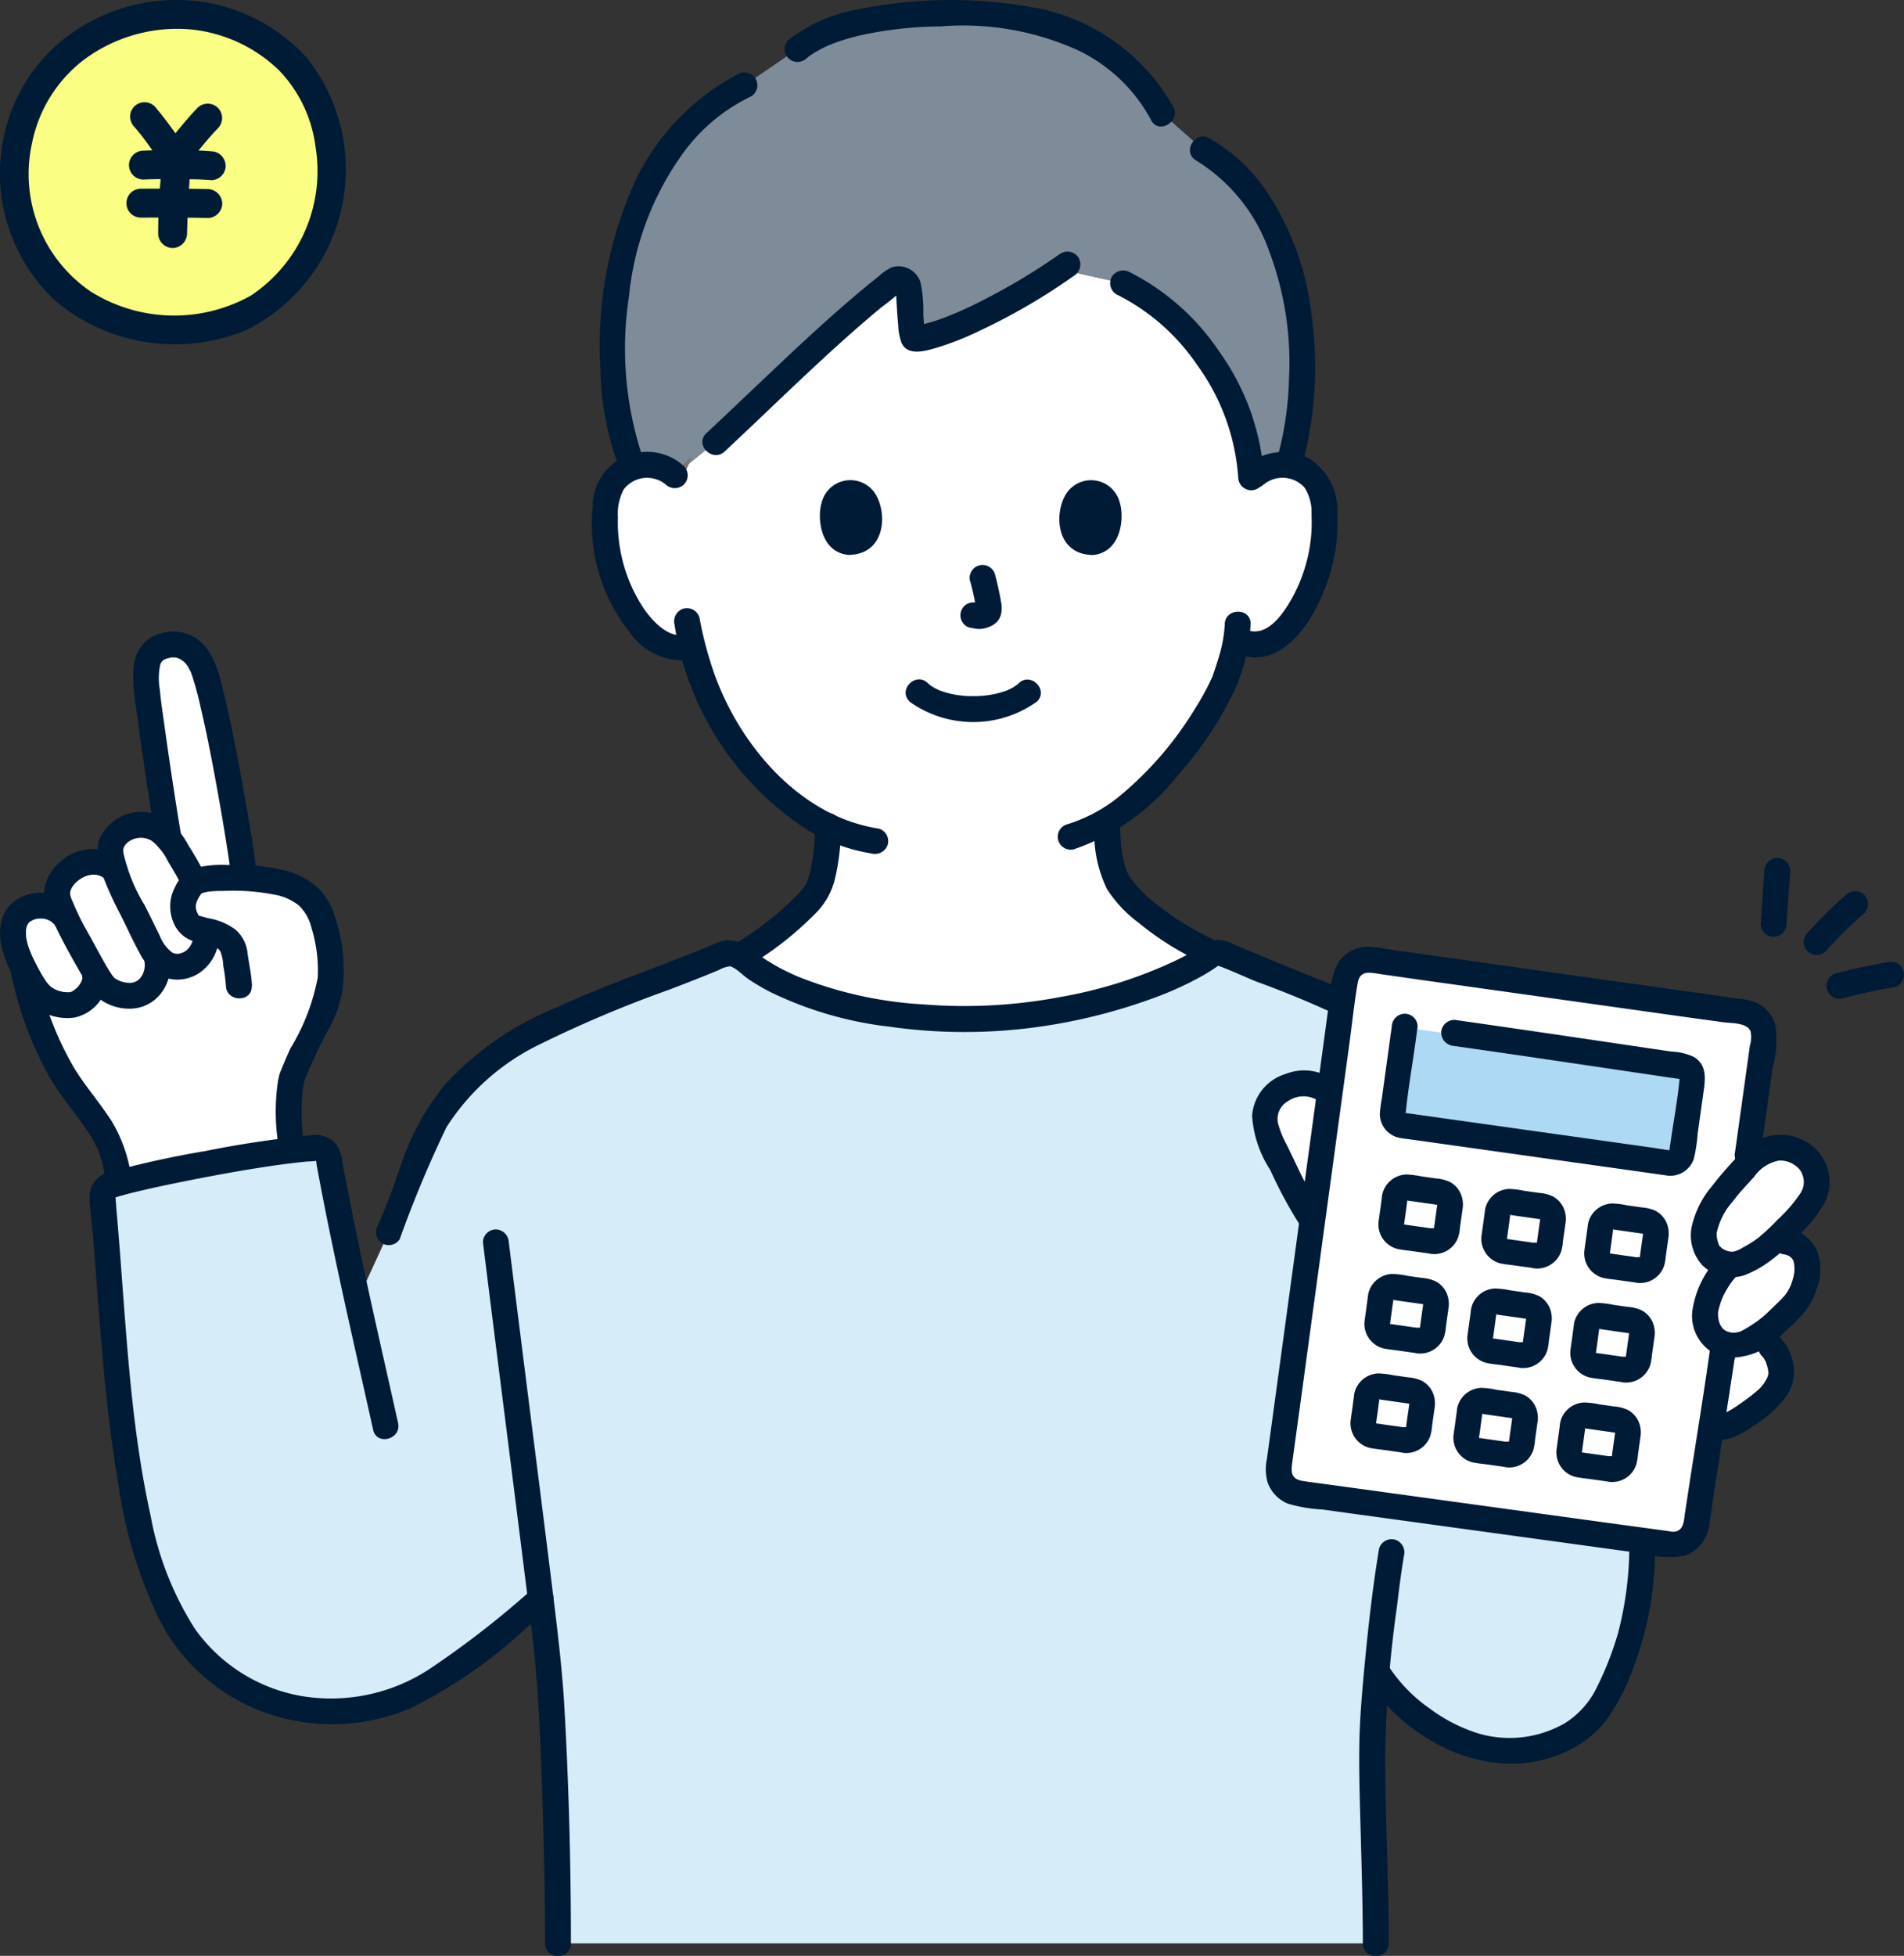 <svg xmlns="http://www.w3.org/2000/svg" width="77.919" height="80" viewBox="0 0 77.919 80">
  <rect x="0" y="0" width="77.919" height="80" fill="#333333" stroke="none"/>
  <g id="グループ_14558" data-name="グループ 14558" transform="translate(-586 -10890)">
    <g id="グループ_13601" data-name="グループ 13601" transform="translate(586.014 10890.001)">
      <path id="パス_44937" data-name="パス 44937" d="M120.219,53.856c1.363-1.273,2.757-2.53,3.926-3.423.247-.189.587.056.6.386a7.614,7.614,0,0,0,.219,1.992c1.244-.035,4.115-1.555,5.975-2.826l2.566.569a10.2,10.2,0,0,1,3.876,3.653,9.45,9.45,0,0,1,1.365,4.256.719.719,0,0,0,.177-.093l-.031.042a1.752,1.752,0,0,1,1.4-.41,1.654,1.654,0,0,1,1.19.791,2.338,2.338,0,0,1,.245.941,7.007,7.007,0,0,1-.715,3.715,4.454,4.454,0,0,1-1.152,1.512,1.4,1.4,0,0,1-1.725.16,10.521,10.521,0,0,1-.456,1.647,14.355,14.355,0,0,1-4.82,5.761,6.371,6.371,0,0,0,.31,2.276c.569,1.408,3.471,2.917,3.682,3.009l.364.159a.514.514,0,0,0-.11.06c-1.944,1.406-6.342,2.635-9.862,2.627-4.011-.01-7.415-.863-9.444-2.571,1.029-.612,2.94-2.059,3.249-2.821a7.593,7.593,0,0,0,.375-2.5,9.915,9.915,0,0,1-3.156-2.56,11.871,11.871,0,0,1-2.393-4.824,1.605,1.605,0,0,1-1.688-.422,4.454,4.454,0,0,1-1.152-1.512,7.007,7.007,0,0,1-.715-3.715,2.339,2.339,0,0,1,.245-.941,1.627,1.627,0,0,1,.948-.736,1.69,1.69,0,0,1,.242-.055,1.753,1.753,0,0,1,1.4.41l1.669-1.36C117.816,56.137,119.005,54.99,120.219,53.856Z" transform="translate(-87.564 -38.97)" fill="#fff"/>
      <path id="パス_44938" data-name="パス 44938" d="M81.327,195.263a35.941,35.941,0,0,0-3.071-8.743,15.04,15.04,0,0,0-4.294-5.1,17.988,17.988,0,0,0-4-2.451c-1.8-.735-3.323-1.34-5.107-2.1a.5.5,0,0,0-.488.051c-1.944,1.406-6.342,2.635-9.862,2.627-4.011-.01-7.415-.863-9.444-2.571a.794.794,0,0,0-.62-.1c-1.721.735-3.8,1.465-5.533,2.174a18.921,18.921,0,0,0-4.307,2.37,8.746,8.746,0,0,0-2.559,3.4c-.288.732-.792,2.3-1.331,3.446l-1.275,2.784c-.43-1.957-.828-3.852-1.2-5.877a.443.443,0,0,0-.456-.363,56.8,56.8,0,0,0-8.482,1.538.438.438,0,0,0-.305.461c.4,4.119.527,8.738,1.414,12.941.633,3,1.75,5.9,4.49,7.268a7.563,7.563,0,0,0,6.647.162,28.562,28.562,0,0,0,5.385-3.919c.086.694.169,1.369.248,2.016.313,2.57.462,9.581.46,12.069H71.1c0-2.488-.147-5.632-.147-7.824,0-.9.08-2.08.19-3.262l.063.082a7.573,7.573,0,0,0,2.9,2.512,4.954,4.954,0,0,0,5.873-.782A6.961,6.961,0,0,0,81.107,206a12.942,12.942,0,0,0,.878-5.7,26.039,26.039,0,0,0-.657-5.036" transform="translate(-14.816 -137.858)" fill="#d6ecf9"/>
      <path id="パス_44939" data-name="パス 44939" d="M113.815,17.05c.022.5.065.987.13,1.457a5.156,5.156,0,0,0,.679,2.532,1.639,1.639,0,0,1,.3-.075,1.753,1.753,0,0,1,1.4.41L118,20.014c2.086-1.941,5.1-4.931,7.312-6.619.247-.189.587.056.6.386a7.614,7.614,0,0,0,.219,1.992c1.244-.035,4.115-1.555,5.975-2.826l2.566.569a10.2,10.2,0,0,1,3.876,3.653,9.45,9.45,0,0,1,1.365,4.256.719.719,0,0,0,.177-.093l-.031.042a1.752,1.752,0,0,1,1.393-.411,14.754,14.754,0,0,0-.212-8.7,7.709,7.709,0,0,0-3.3-4.22l-1.668-1.477a7.615,7.615,0,0,0-4.37-3.557c-2.156-.77-8.439-.9-10.552.926L119.183,5.42c-2.419,1.1-4.126,3.747-4.853,6.47A17.864,17.864,0,0,0,113.815,17.05Z" transform="translate(-88.728 -1.932)" fill="#7e8b99"/>
      <path id="パス_44940" data-name="パス 44940" d="M145.1,46.7a25.927,25.927,0,0,1-3.262,1.958,14.824,14.824,0,0,1-1.565.7,6.99,6.99,0,0,1-.705.225c-.094.024-.188.043-.283.062l-.072.012c.056-.007.065-.008.026,0-.063.017-.193-.022-.019.027l.233.136c.062.055.1.229.08.1,0-.018-.033-.188-.02-.1-.027-.193-.04-.389-.054-.583a6.013,6.013,0,0,0-.108-1.314.944.944,0,0,0-1.167-.647,2.1,2.1,0,0,0-.582.4q-.258.2-.512.413c-1.487,1.227-2.888,2.555-4.287,3.879-.74.7-1.477,1.406-2.223,2.1-.5.465.25,1.212.748.748,2.126-1.98,4.181-4.046,6.418-5.9a8.839,8.839,0,0,0,.725-.585c.09-.093.019-.013-.068-.053.038.017-.108-.024-.055-.036l-.007-.028,0,.069c0,.035,0,.073.006.108l.014.264c.018.328.037.656.07.983a2.413,2.413,0,0,0,.132.724c.246.562.958.347,1.42.217a11.646,11.646,0,0,0,1.7-.664,25.018,25.018,0,0,0,3.945-2.29.544.544,0,0,0,.19-.724.533.533,0,0,0-.724-.19Z" transform="translate(-101.687 -36.349)" fill="#001b36"/>
      <path id="パス_44941" data-name="パス 44941" d="M206.39,51.173a8.613,8.613,0,0,1,3.288,2.87,8.872,8.872,0,0,1,1.693,4.615.541.541,0,0,0,.529.529.533.533,0,0,0,.529-.529,9.875,9.875,0,0,0-1.837-5.149,9.67,9.67,0,0,0-3.667-3.249.546.546,0,0,0-.724.19.533.533,0,0,0,.19.724Z" transform="translate(-160.712 -39.132)" fill="#001b36"/>
      <path id="パス_44942" data-name="パス 44942" d="M125.191,85.336c.38.391.591-.41.735-.722" transform="translate(-97.611 -65.967)" fill="#7a7473"/>
      <path id="パス_44943" data-name="パス 44943" d="M203.209,151.456a5.278,5.278,0,0,0,.512,2.585,5.225,5.225,0,0,0,1.292,1.377,11.911,11.911,0,0,0,2.449,1.56.545.545,0,0,0,.724-.19.533.533,0,0,0-.19-.724,11.231,11.231,0,0,1-2.192-1.36,5.276,5.276,0,0,1-1.116-1.109q-.042-.064-.08-.132c-.01-.017-.1-.2-.052-.092a3.038,3.038,0,0,1-.172-.578,6.981,6.981,0,0,1-.117-1.338.529.529,0,0,0-1.058,0Z" transform="translate(-158.435 -117.679)" fill="#001b36"/>
      <path id="パス_44944" data-name="パス 44944" d="M135.7,157.279a13.646,13.646,0,0,0,2.842-2.205,2.993,2.993,0,0,0,.789-1.356,9.069,9.069,0,0,0,.256-2.229.529.529,0,0,0-1.058,0,7.864,7.864,0,0,1-.219,1.948c-.02.074-.041.148-.065.22-.006.017-.073.2-.035.11a1.371,1.371,0,0,1-.116.2,3.44,3.44,0,0,1-.39.446,13.035,13.035,0,0,1-2.539,1.95.529.529,0,0,0,.534.913Z" transform="translate(-105.191 -117.705)" fill="#001b36"/>
      <path id="パス_44945" data-name="パス 44945" d="M203.3,114.042a5.636,5.636,0,0,1-.269,1.425c-.052.175-.11.348-.169.521-.021.06-.04.12-.061.179-.014.04-.08.185-.011.032a10.993,10.993,0,0,1-.731,1.337,14.2,14.2,0,0,1-2.986,3.474,6.3,6.3,0,0,1-2.22,1.217.529.529,0,0,0,.281,1.02,9.2,9.2,0,0,0,4.224-3,14.58,14.58,0,0,0,2.311-3.44,7.5,7.5,0,0,0,.687-2.766c.022-.681-1.035-.68-1.058,0Z" transform="translate(-153.191 -88.512)" fill="#001b36"/>
      <path id="パス_44946" data-name="パス 44946" d="M125.179,113.548a12.2,12.2,0,0,0,5.452,8.407,7.339,7.339,0,0,0,2.624.96.546.546,0,0,0,.651-.369.533.533,0,0,0-.369-.651c-3.222-.49-5.689-3.409-6.732-6.342a15.067,15.067,0,0,1-.605-2.287.534.534,0,0,0-.651-.369.54.54,0,0,0-.369.651Z" transform="translate(-97.589 -88.003)" fill="#001b36"/>
      <path id="パス_44947" data-name="パス 44947" d="M230.185,85.235a1.208,1.208,0,0,1,1.675.14,1.894,1.894,0,0,1,.276,1.1,6.232,6.232,0,0,1-.066,1.273,6.463,6.463,0,0,1-.882,2.395c-.339.539-.9,1.268-1.615,1.071a.529.529,0,0,0-.281,1.02c1.84.507,3.046-1.667,3.526-3.109a7.421,7.421,0,0,0,.373-2.7,2.5,2.5,0,0,0-1.086-2.208,2.3,2.3,0,0,0-2.67.268.533.533,0,0,0,0,.748.539.539,0,0,0,.748,0Z" transform="translate(-178.478 -65.42)" fill="#001b36"/>
      <path id="パス_44948" data-name="パス 44948" d="M113.656,84.49a2.227,2.227,0,0,0-3.734,1.652,7.146,7.146,0,0,0,1.526,5.161,2.625,2.625,0,0,0,2.524,1.1c.663-.154.382-1.174-.281-1.02-.695.162-1.371-.61-1.713-1.122a6.359,6.359,0,0,1-.938-2.412,6.275,6.275,0,0,1-.086-1.272,2.138,2.138,0,0,1,.236-1.132,1.2,1.2,0,0,1,1.678-.238l.041.032a.542.542,0,0,0,.748,0,.533.533,0,0,0,0-.748Z" transform="translate(-85.681 -65.423)" fill="#001b36"/>
      <path id="パス_44949" data-name="パス 44949" d="M161.59,4.37a8.234,8.234,0,0,0-5.915-4.1,18.984,18.984,0,0,0-6.782.071,6.64,6.64,0,0,0-3.056,1.291.533.533,0,0,0,0,.749.54.54,0,0,0,.748,0c.008-.007.129-.105.041-.037.038-.03.078-.058.119-.086.083-.058.169-.111.257-.162.152-.088.421-.219.51-.255a8.366,8.366,0,0,1,1.375-.419,15.892,15.892,0,0,1,3.184-.343,11.381,11.381,0,0,1,5.677,1.005,6.631,6.631,0,0,1,2.929,2.821c.305.609,1.218.074.914-.534Z" transform="translate(-113.587 0)" fill="#001b36"/>
      <path id="パス_44950" data-name="パス 44950" d="M117.042,13.522a9.583,9.583,0,0,0-4.518,5.111,16.237,16.237,0,0,0-1.112,6.969,12.236,12.236,0,0,0,.663,3.733.543.543,0,0,0,.651.369.533.533,0,0,0,.369-.651,14.035,14.035,0,0,1-.512-6.449,11.993,11.993,0,0,1,2.291-5.959,7.373,7.373,0,0,1,2.7-2.21.533.533,0,0,0,.19-.724.541.541,0,0,0-.724-.19Z" transform="translate(-86.855 -10.49)" fill="#001b36"/>
      <path id="パス_44951" data-name="パス 44951" d="M221.225,26.333a7.138,7.138,0,0,1,2.991,3.74,12.868,12.868,0,0,1,.8,5.157,13.37,13.37,0,0,1-.47,3.229.529.529,0,0,0,1.02.281,15.433,15.433,0,0,0,.359-6.2,11.456,11.456,0,0,0-1.8-4.912,7.043,7.043,0,0,0-2.369-2.21c-.6-.333-1.129.581-.534.913Z" transform="translate(-172.278 -19.763)" fill="#001b36"/>
      <path id="パス_44952" data-name="パス 44952" d="M263.614,258.782a24.134,24.134,0,0,1,.631,4.681,14.277,14.277,0,0,1-.423,4.547,12.886,12.886,0,0,1-.87,2.232,3.535,3.535,0,0,1-1.308,1.475,4.529,4.529,0,0,1-3.517.431,6.6,6.6,0,0,1-2.022-1.029,6.33,6.33,0,0,1-1.64-1.667c-.375-.564-1.292-.035-.913.534,1.644,2.474,4.976,4.2,7.894,3a4.557,4.557,0,0,0,1.8-1.27,8.389,8.389,0,0,0,1.206-2.3,13.347,13.347,0,0,0,.868-5.138,25.9,25.9,0,0,0-.689-5.778c-.159-.661-1.18-.381-1.02.281Z" transform="translate(-197.612 -201.237)" fill="#001b36"/>
      <path id="パス_44953" data-name="パス 44953" d="M253.587,302.2c0-2.556-.14-5.113-.147-7.669a48.687,48.687,0,0,1,.479-6.064c.094-.762.165-1.362.294-2.129a.545.545,0,0,0-.369-.651.533.533,0,0,0-.651.37c-.28,1.675-.463,3.375-.621,5.066-.093,1-.174,2.007-.188,3.012-.017,1.188.027,2.378.058,3.566.04,1.5.085,3,.087,4.5a.529.529,0,0,0,1.058,0Z" transform="translate(-196.77 -222.711)" fill="#001b36"/>
      <path id="パス_44954" data-name="パス 44954" d="M89.661,228.689c.549,4.437,1.121,8.872,1.675,13.308.214,1.715.456,3.428.566,5.154s.17,3.45.218,5.176c.046,1.679.084,3.359.083,5.038a.529.529,0,0,0,1.058,0c0-3.214-.084-6.437-.266-9.645-.094-1.647-.3-3.276-.5-4.913q-.423-3.4-.856-6.8-.463-3.657-.92-7.315a.546.546,0,0,0-.529-.529.532.532,0,0,0-.529.529Z" transform="translate(-69.911 -177.877)" fill="#001b36"/>
      <path id="パス_44955" data-name="パス 44955" d="M70.765,186.7a47.6,47.6,0,0,1,1.906-4.56,9.35,9.35,0,0,1,3.879-3.423,49.353,49.353,0,0,1,5.24-2.208c.477-.183.953-.367,1.427-.557q.31-.124.619-.253a1.074,1.074,0,0,1,.449-.145c.2.035.536.385.762.536a8.891,8.891,0,0,0,.93.54,15.1,15.1,0,0,0,4.806,1.391,21.883,21.883,0,0,0,5.582.078,22.938,22.938,0,0,0,5.216-1.236,13.589,13.589,0,0,0,2.06-.939c.135-.078.269-.16.4-.246.057-.038.113-.078.169-.117a.282.282,0,0,1,.051-.037c-.048.012.033.017.075.033.493.189.975.412,1.462.614a40.6,40.6,0,0,1,5.4,2.413,9.331,9.331,0,0,1,4.466,4.67.533.533,0,0,0,.724.19.542.542,0,0,0,.19-.724,10.184,10.184,0,0,0-1.479-2.379,11.375,11.375,0,0,0-2.136-1.861,17.419,17.419,0,0,0-2.338-1.418c-.935-.47-1.917-.837-2.886-1.23s-1.919-.783-2.872-1.19a1.325,1.325,0,0,0-.807-.154,1.524,1.524,0,0,0-.556.276,8.49,8.49,0,0,1-.874.5,18.481,18.481,0,0,1-4.8,1.539,21.051,21.051,0,0,1-5.6.311,16.327,16.327,0,0,1-5.1-1.111,8.56,8.56,0,0,1-1.915-1.087,1.525,1.525,0,0,0-1.065-.428,1.988,1.988,0,0,0-.639.208q-.354.147-.711.288c-1.877.748-3.787,1.408-5.623,2.253a12.6,12.6,0,0,0-4.515,3.1,9.828,9.828,0,0,0-1.479,2.38c-.318.725-.544,1.493-.826,2.233-.156.41-.32.815-.5,1.214a.545.545,0,0,0,.19.724.534.534,0,0,0,.724-.19Z" transform="translate(-54.416 -136.029)" fill="#001b36"/>
      <path id="パス_44956" data-name="パス 44956" d="M2.807,132.877l-.015-.068-.108-.225a2.254,2.254,0,0,1-.22-1.653,1.228,1.228,0,0,1,1.919-.3l.156.157c-.125-.272-.236-.541-.32-.773-.19-.529.372-1.179.886-1.391a1.371,1.371,0,0,1,1.322.125l-.055-.677A1.082,1.082,0,0,1,7.2,127.06a1.419,1.419,0,0,1,1.559.516c-.331-1.951-.835-5.466-.9-6.151s-.1-1.492.628-1.719a1.22,1.22,0,0,1,1.569.65c.52.82,1.653,7.473,1.748,8.487l.032.344a4.324,4.324,0,0,1,2.512.643,1.649,1.649,0,0,1,.441.485,5.96,5.96,0,0,1,.6,2.8,4.473,4.473,0,0,1-.544,1.975,18.419,18.419,0,0,0-1.06,2.321,8.426,8.426,0,0,0,0,2.725l.02.171a66.512,66.512,0,0,0-7.074,1.333,5.389,5.389,0,0,0-.564-1.939c-.421-.716-.981-1.4-1.457-2.072a13.643,13.643,0,0,1-1.887-4.685Z" transform="translate(-1.868 -93.261)" fill="#fff"/>
      <path id="パス_44957" data-name="パス 44957" d="M26.706,125.564c-.257-1.532-.485-3.07-.7-4.608-.066-.474-.127-.865-.176-1.378a2.694,2.694,0,0,1,.013-.972.367.367,0,0,1,.127-.21.839.839,0,0,1,.53-.11.829.829,0,0,1,.521.441c.029.047.05.1.08.146s-.046-.127-.006-.013c.014.041.03.081.044.121a12.649,12.649,0,0,1,.349,1.276c.292,1.236.527,2.485.75,3.735q.171.959.325,1.921c.038.24.075.48.109.721.006.043.012.085.018.128-.025-.173,0-.031,0,.013.008.066.016.134.022.2a.544.544,0,0,0,.529.529.532.532,0,0,0,.529-.529c-.1-.994-.288-1.983-.461-2.967-.237-1.349-.488-2.7-.8-4.033-.236-1-.493-2.341-1.636-2.685a1.863,1.863,0,0,0-1.436.193,1.537,1.537,0,0,0-.673,1.174,6.73,6.73,0,0,0,.1,1.7q.365,2.751.819,5.491a.533.533,0,0,0,.651.369A.541.541,0,0,0,26.706,125.564Z" transform="translate(-19.306 -91.39)" fill="#001b36"/>
      <path id="パス_44958" data-name="パス 44958" d="M2.008,178.362a14.581,14.581,0,0,0,1.559,4.215c.443.761,1.021,1.431,1.514,2.158A4.224,4.224,0,0,1,5.65,185.8a9.069,9.069,0,0,1,.264,1.26.533.533,0,0,0,.651.369.541.541,0,0,0,.369-.651,6.024,6.024,0,0,0-.829-2.407c-.485-.744-1.073-1.416-1.535-2.174a13.392,13.392,0,0,1-1.543-4.116c-.145-.665-1.165-.383-1.02.281Z" transform="translate(-1.565 -138.539)" fill="#001b36"/>
      <path id="パス_44959" data-name="パス 44959" d="M34.938,165.474c-.02-.463-.125-.913-.185-1.37a1.452,1.452,0,0,0-.5-.939,2.6,2.6,0,0,0-1.115-.463c-.115-.028-.3-.087-.375-.1,0,0-.04-.053,0,.006a1.778,1.778,0,0,1-.081-.169.559.559,0,0,1-.013-.385,1.358,1.358,0,0,1,.211-.368c-.005,0,.055-.017.09-.027a1.485,1.485,0,0,1,.217-.044,4.543,4.543,0,0,1,.561-.024,8.844,8.844,0,0,1,2.215.171,2.168,2.168,0,0,1,.913.439,1.9,1.9,0,0,1,.493.883,5.868,5.868,0,0,1,.258,2.057,8.589,8.589,0,0,1-1.117,2.89q-.185.41-.356.826c-.03.074-.063.148-.086.224-.007.022-.015.046-.02.069,0-.007-.044.218-.019.109.019-.082-.019.06-.022.075a8.542,8.542,0,0,0,.02,2.69.545.545,0,0,0,.529.529.532.532,0,0,0,.529-.529,7.952,7.952,0,0,1-.051-2.446c.01-.046.024-.092.033-.139l.009-.07q.018-.135,0-.011c-.011.009-.03.088.01,0s.061-.165.094-.245c.009-.022.066-.157.031-.075.025-.059.051-.118.077-.176q.091-.208.185-.414c.2-.448.421-.884.664-1.312A4.6,4.6,0,0,0,38.689,165a6.807,6.807,0,0,0-.389-2.456,2.708,2.708,0,0,0-.708-1.124,3.246,3.246,0,0,0-1.146-.627,8.585,8.585,0,0,0-2.508-.264,4.535,4.535,0,0,0-1.249.105,1.422,1.422,0,0,0-.892.781,1.687,1.687,0,0,0-.051,1.511,1.273,1.273,0,0,0,.9.744c.3.083.828.1,1,.4a1.753,1.753,0,0,1,.117.584,6.8,6.8,0,0,1,.108.82c.029.678,1.087.682,1.058,0Z" transform="translate(-24.64 -125.148)" fill="#001b36"/>
      <path id="パス_44960" data-name="パス 44960" d="M3.37,169.213c-.024-.136-.015.059-.006-.006s-.026.078-.034.1c.033-.1-.036.063-.051.088s-.027.042-.04.062c-.047.072.078-.082-.023.032-.038.044-.078.086-.12.126-.022.022-.14.107-.059.054a1.386,1.386,0,0,0-.132.08c-.049.042.073-.009.013-.006a.479.479,0,0,0-.078.02c-.079.02.082,0,0,0-.025,0-.05,0-.074,0s-.207-.014-.118,0a1.581,1.581,0,0,1-.183-.039l-.078-.022c-.011,0-.134-.049-.088-.03s-.035-.017-.035-.017c-.031-.017-.063-.033-.093-.05s-.059-.037-.088-.056c.008.006.052.044.006.005a1.21,1.21,0,0,1-.122-.118l-.066-.076c.036.044,0,0-.013-.019a5.935,5.935,0,0,1-.428-.737,4.677,4.677,0,0,1-.311-.707q-.033-.105-.058-.212c-.006-.023-.035-.179-.03-.135a1.6,1.6,0,0,1-.012-.213c0-.03,0-.06,0-.09,0-.168-.011.027.006-.065.012-.068.035-.13.054-.2-.034.121.015,0,.027-.032.022-.06-.063.05-.011.013a.448.448,0,0,0,.04-.044c.019-.019.039-.036.059-.054-.05.046-.044.029.007,0,.028-.016.154-.083.1-.06s.085-.027.117-.036a.686.686,0,0,0,.084-.019c.06-.025-.113,0,.01,0,.059,0,.117-.006.176,0l.088.006c-.047,0-.067-.015-.01,0s.113.03.169.047c-.105-.033.059.034.092.052a.618.618,0,0,1,.056.037c-.093-.065.017.021.03.033a.529.529,0,0,0,.748-.748,1.819,1.819,0,0,0-1.967-.334,1.494,1.494,0,0,0-.743.647,2.032,2.032,0,0,0-.149,1.294,4.156,4.156,0,0,0,.4,1.138,6.364,6.364,0,0,0,.536.955,2.093,2.093,0,0,0,.853.737,2.169,2.169,0,0,0,1.227.182,1.726,1.726,0,0,0,1.34-1.866.533.533,0,0,0-.651-.37.541.541,0,0,0-.369.651Z" transform="translate(0 -129.177)" fill="#001b36"/>
      <path id="パス_44961" data-name="パス 44961" d="M12.259,162.191a.849.849,0,0,1-.141.632.553.553,0,0,1-.5.235,1.146,1.146,0,0,1-.38-.08,1.294,1.294,0,0,1-.161-.084c-.061-.035-.019-.006,0,.006a.609.609,0,0,1-.056-.053c-.018-.019-.087-.1-.037-.037-.04-.051-.076-.106-.112-.16-.076-.115-.147-.235-.216-.355-.264-.463-.511-.937-.774-1.4a9.653,9.653,0,0,1-.51-1.038c-.108-.257-.225-.43-.1-.661.249-.466,1-.8,1.407-.343.455.508,1.2-.242.748-.748a1.911,1.911,0,0,0-2.625.017,1.79,1.79,0,0,0-.652,1.235,3.422,3.422,0,0,0,.479,1.41c.331.7.73,1.39,1.115,2.062a3.158,3.158,0,0,0,.6.83,2.057,2.057,0,0,0,1.352.458,1.621,1.621,0,0,0,1.212-.592,1.926,1.926,0,0,0,.375-1.614.533.533,0,0,0-.651-.369.541.541,0,0,0-.369.651Z" transform="translate(-6.361 -122.859)" fill="#001b36"/>
      <path id="パス_44962" data-name="パス 44962" d="M22,155.806a.78.78,0,0,1-.311.627.706.706,0,0,1-.272.11.446.446,0,0,1-.279-.047,1.583,1.583,0,0,1-.507-.685c-.208-.419-.41-.84-.622-1.256a7.026,7.026,0,0,1-.867-2.135,1.065,1.065,0,0,1-.009-.119s.008-.086,0-.036.055-.136.026-.076a.635.635,0,0,1,.274-.274.848.848,0,0,1,.885.024,2.415,2.415,0,0,1,.652.837c.209.34.412.686.589,1.044a.534.534,0,0,0,.724.19.54.54,0,0,0,.19-.724,13.039,13.039,0,0,0-.673-1.18,2.938,2.938,0,0,0-1.017-1.122,1.862,1.862,0,0,0-2.656.961,2.376,2.376,0,0,0,.169,1.4,13.381,13.381,0,0,0,.711,1.572c.263.519.5,1.055.78,1.565a2.185,2.185,0,0,0,1,1.018,1.61,1.61,0,0,0,1.485-.185,1.857,1.857,0,0,0,.784-1.507c.033-.681-1.025-.679-1.058,0Z" transform="translate(-14.106 -117.535)" fill="#001b36"/>
      <path id="パス_44963" data-name="パス 44963" d="M29.228,222.467c-.491-2.208-1-4.413-1.47-6.625q-.344-1.613-.658-3.232-.075-.389-.147-.778a1.657,1.657,0,0,0-.254-.766,1.136,1.136,0,0,0-1.09-.358,41.981,41.981,0,0,0-4.265.636,39.281,39.281,0,0,0-3.9.856,1.032,1.032,0,0,0-.843.978c0,.523.095,1.068.138,1.592.093,1.135.174,2.272.263,3.408.18,2.287.393,4.576.787,6.837a18.5,18.5,0,0,0,1.662,5.48,7.844,7.844,0,0,0,4.031,3.705,8.15,8.15,0,0,0,6.3-.086,20.007,20.007,0,0,0,4.725-3.29c.311-.261.62-.524.932-.784a.533.533,0,0,0,0-.748.541.541,0,0,0-.748,0,38.369,38.369,0,0,1-4.136,3.212,7.339,7.339,0,0,1-5.2,1.146,6.766,6.766,0,0,1-4.435-2.753,12.935,12.935,0,0,1-1.82-4.638c-.914-4.14-1.023-8.4-1.407-12.61a2.273,2.273,0,0,0-.031-.337c.022.085.007-.093-.017-.106.029.016-.072.065-.076.059a2.839,2.839,0,0,0,.278-.082c.242-.068.487-.128.732-.187.639-.153,1.284-.288,1.928-.417,1.381-.276,2.881-.548,4.207-.717.274-.035.549-.066.824-.09a2.83,2.83,0,0,0,.3-.022c.117-.023.044.024.024-.04.022.073.028.176.043.257q.28,1.515.594,3.023c.425,2.052.888,4.1,1.347,6.14q.181.809.362,1.619c.148.664,1.168.383,1.02-.281Z" transform="translate(-12.951 -164.264)" fill="#001b36"/>
      <path id="パス_44964" data-name="パス 44964" d="M327.081,159.748l-.147,2.171a.532.532,0,0,0,.529.529.541.541,0,0,0,.529-.529l.147-2.171a.532.532,0,0,0-.529-.529A.541.541,0,0,0,327.081,159.748Z" transform="translate(-254.893 -124.13)" fill="#001b36"/>
      <path id="パス_44965" data-name="パス 44965" d="M339.811,180.014c.7-.176,1.4-.342,2.116-.454a.528.528,0,0,0,.127-.966h0a.612.612,0,0,0-.408-.053c-.712.112-1.417.277-2.116.454a.529.529,0,1,0,.281,1.02Z" transform="translate(-264.41 -139.183)" fill="#001b36"/>
      <path id="パス_44966" data-name="パス 44966" d="M335.827,167.866a16.6,16.6,0,0,1,1.575-1.557.532.532,0,0,0,0-.748.542.542,0,0,0-.748,0,16.6,16.6,0,0,0-1.575,1.557.56.56,0,0,0-.154.375.529.529,0,0,0,.9.375Z" transform="translate(-261.123 -128.957)" fill="#001b36"/>
      <path id="パス_44967" data-name="パス 44967" d="M318.411,215.68a2.456,2.456,0,0,0,.629-.994,1.344,1.344,0,0,0-.243-1.149,1.59,1.59,0,0,0-1.144-.579,2.352,2.352,0,0,0-.281.021,1.911,1.911,0,0,0-1.222.787c-.45.517-.642.689-.971,1.132a3.462,3.462,0,0,0-.709,1.431,1.436,1.436,0,0,0,.272,1.047,1.337,1.337,0,0,0,.781.366l-.116.114a3.7,3.7,0,0,0-.861,1.6,1.446,1.446,0,0,0,.282,1.25,1.147,1.147,0,0,0,.873.355,2.3,2.3,0,0,0-.463.3,5.436,5.436,0,0,0-.982,1.032,1.391,1.391,0,0,0-.263.465,1.241,1.241,0,0,0-.036.753.93.93,0,0,0,.715.717,1.236,1.236,0,0,0,1.069-.137,9.774,9.774,0,0,0,1.395-1.02,1.744,1.744,0,0,0,.487-.905,1.679,1.679,0,0,0-.418-1.149,1.11,1.11,0,0,0-.844-.244,5.385,5.385,0,0,0,1.171-.875,3.6,3.6,0,0,0,.923-1.1,2.991,2.991,0,0,0,.2-.6,1.559,1.559,0,0,0-.066-.936.959.959,0,0,0-.755-.539l-.472-.052C317.647,216.5,317.974,216.16,318.411,215.68Z" transform="translate(-244.742 -166.026)" fill="#fff"/>
      <path id="パス_44968" data-name="パス 44968" d="M236.606,201.079a1.95,1.95,0,0,0-1.193.354,1.548,1.548,0,0,0-.279,2.075,25.016,25.016,0,0,0,1.676,3.162c.245-1.793.488-3.581.705-5.179l-.059-.059A1.289,1.289,0,0,0,236.606,201.079Z" transform="translate(-183.119 -156.764)" fill="#fff"/>
      <path id="パス_44969" data-name="パス 44969" d="M235.956,199.175a2.048,2.048,0,0,0-2.118-.367,1.932,1.932,0,0,0-1.368,1.708,4.631,4.631,0,0,0,.744,2.219,17.9,17.9,0,0,0,1.168,2.177c.373.566,1.29.037.914-.534a14.684,14.684,0,0,1-.956-1.735c-.151-.313-.3-.628-.452-.94a3.76,3.76,0,0,1-.326-.774.83.83,0,0,1,.387-1.014,1.1,1.1,0,0,1,1.259.008c.5.466,1.245-.28.748-.749Z" transform="translate(-181.244 -154.879)" fill="#001b36"/>
      <path id="パス_44970" data-name="パス 44970" d="M314.977,248.461c.02.019.039.039.059.059-.065-.064-.017-.028,0,0,.033.054.063.109.093.165.008.016.037.092.005.008.012.03.022.061.033.092.02.06.037.121.052.183.01.042.03.2.019.071,0,.046,0,.1.007.141.009.07,0-.011.006-.03-.009.036-.016.073-.026.109a.579.579,0,0,1-.073.173,1.6,1.6,0,0,1-.4.479l-.112.091-.063.049c-.059.047.069-.052.007,0-.1.078-.206.154-.311.231-.179.129-.359.257-.549.371a1.713,1.713,0,0,1-.25.128.635.635,0,0,1-.386.056,1.544,1.544,0,0,1-.2-.072l-.066-.027c.011,0,.11.055.033.014l-.1-.052c-.018-.009-.077-.052-.013,0s-.012-.022-.022-.026c-.049-.016-.016-.025.012.02-.015-.024-.031-.047-.044-.072s-.03-.056-.044-.085c.011.023.028.082-.01-.028a.616.616,0,0,1-.026-.377.9.9,0,0,1,.174-.392c.078-.1.21-.256.311-.376a4.4,4.4,0,0,1,.667-.65.532.532,0,0,0,0-.749.543.543,0,0,0-.748,0,4.653,4.653,0,0,0-.716.709,3,3,0,0,0-.692,1.113,1.777,1.777,0,0,0,.171,1.366,1.429,1.429,0,0,0,.768.607,1.653,1.653,0,0,0,1.272.019,3.856,3.856,0,0,0,.8-.449A4.74,4.74,0,0,0,316,250.071a1.724,1.724,0,0,0,.261-1.278,2,2,0,0,0-.536-1.083.529.529,0,0,0-.754.742l.006.006Z" transform="translate(-242.889 -192.996)" fill="#001b36"/>
      <path id="パス_44971" data-name="パス 44971" d="M237.485,199.217c.518-3.771,2.2-16.161,2.726-19.967a.935.935,0,0,1,1.052-.8h.006l15.276,2.145a.934.934,0,0,1,.8,1.054h0c-.824,5.938-2.009,14.476-2.769,19.914a.935.935,0,0,1-1.054.8h0c-3.191-.441-12.121-1.662-15.233-2.092A.936.936,0,0,1,237.485,199.217Z" transform="translate(-185.15 -139.116)" fill="#fff"/>
      <path id="パス_44972" data-name="パス 44972" d="M269.918,196.443l-10.9-1.535a.467.467,0,0,1-.4-.527v0c.041-.285.384-2.733.421-3.017a.468.468,0,0,1,.526-.4h0l10.907,1.535a.468.468,0,0,1,.4.529l-.424,3.019a.468.468,0,0,1-.528.4Z" transform="translate(-201.627 -148.872)" fill="#add9f5"/>
      <path id="パス_44973" data-name="パス 44973" d="M255.235,184.393q.257-1.851.517-3.7a4.291,4.291,0,0,0,.109-1.818,1.474,1.474,0,0,0-.777-.873,2.721,2.721,0,0,0-.773-.171l-7.247-1.018L239.9,175.8a4.166,4.166,0,0,0-.768-.088,1.475,1.475,0,0,0-1.118.6,2.858,2.858,0,0,0-.366,1.372q-.2,1.474-.4,2.947-.532,3.9-1.063,7.8-.481,3.526-.962,7.052-.081.592-.162,1.185a1.952,1.952,0,0,0,.03.962,1.469,1.469,0,0,0,.829.865,5.928,5.928,0,0,0,1.4.238l1.651.227,8.066,1.106,3.487.479a3.818,3.818,0,0,0,1.632.081,1.532,1.532,0,0,0,1.014-1.329c.294-1.982.611-3.96.912-5.941.043-.28.086-.56.126-.841a.547.547,0,0,0-.37-.651.533.533,0,0,0-.651.369c-.256,1.829-.558,3.651-.839,5.476l-.176,1.15c-.044.291-.038.715-.4.776a.468.468,0,0,1-.214-.008l-.324-.044-.654-.09L249,199.279l-7.755-1.064-3.438-.472c-.422-.058-.845-.11-1.267-.174-.548-.082-.486-.43-.43-.841q.419-3.053.834-6.106.524-3.84,1.047-7.68l.452-3.313c.11-.811.194-1.633.334-2.439.1-.552.544-.41.953-.353l1.391.2,3.569.5,7.593,1.066,1.457.2c.331.046.981.01,1.116.381a1.167,1.167,0,0,1-.029.571q-.059.423-.118.847-.135.967-.27,1.933l-.22,1.573a.547.547,0,0,0,.369.651.533.533,0,0,0,.651-.369Z" transform="translate(-183.228 -136.991)" fill="#001b36"/>
      <path id="パス_44974" data-name="パス 44974" d="M259.117,189.447c2.588.365,5.174.751,7.759,1.134l1.25.185c.1.015.2.027.3.044l.032,0c.115.01.033.024.038,0s0-.184-.008-.066c-.079.9-.252,1.792-.377,2.681-.013.095-.034.191-.04.287-.012.176-.013.03,0,.032a.672.672,0,0,0,.105,0,.25.25,0,0,0-.073-.01c-.226-.028-.451-.063-.677-.1l-2.677-.377-6.335-.89-.869-.122c-.072-.01-.145-.018-.216-.03a.925.925,0,0,1-.115-.022c.068-.056.04.231.057.056.1-1.021.282-2.039.421-3.055q.035-.259.07-.519a.531.531,0,0,0-.529-.529.543.543,0,0,0-.529.529c-.012.093.02-.145.008-.059,0,.035-.009.069-.014.1l-.044.317-.119.868q-.12.873-.241,1.746a4.986,4.986,0,0,0-.077.577,1,1,0,0,0,.8,1c.171.034.348.049.521.073l6.284.884,3.044.428.856.121.18.025a1.016,1.016,0,0,0,1.159-.658,6.023,6.023,0,0,0,.161-1.039l.23-1.638c.077-.546.184-1.143-.372-1.5a2.387,2.387,0,0,0-.938-.225c-2.638-.391-5.277-.783-7.917-1.162l-.828-.118a.547.547,0,0,0-.651.369.533.533,0,0,0,.369.651Z" transform="translate(-199.762 -146.683)" fill="#001b36"/>
      <path id="パス_44975" data-name="パス 44975" d="M317.288,210.626a2.4,2.4,0,0,0-1.378.837c-.368.4-.737.805-1.066,1.239a3.859,3.859,0,0,0-.835,1.694,1.817,1.817,0,0,0,.449,1.543,1.717,1.717,0,0,0,1.7.41,4.412,4.412,0,0,0,1.059-.584,7.973,7.973,0,0,0,1.02-.9,6.407,6.407,0,0,0,1.206-1.456,1.9,1.9,0,0,0-.215-2.083,2.043,2.043,0,0,0-1.8-.713.546.546,0,0,0-.529.529.532.532,0,0,0,.529.529,1.051,1.051,0,0,1,1.009.353.837.837,0,0,1,.035.955,6.054,6.054,0,0,1-.935,1.087,8.771,8.771,0,0,1-.791.742c-.073.059.1-.07-.026.02l-.076.055q-.084.06-.171.116c-.123.079-.25.152-.38.22a1.128,1.128,0,0,1-.379.16.718.718,0,0,1-.492-.167c.072.053-.1-.1-.033-.019a.491.491,0,0,1-.094-.194c-.012-.041-.022-.082-.032-.123,0,0-.02-.1-.012-.046a1.054,1.054,0,0,1-.009-.121c0-.017,0-.176-.007-.076a2.808,2.808,0,0,1,.656-1.3c.269-.362.587-.69.888-1.025a1.581,1.581,0,0,1,.989-.651.533.533,0,0,0,.369-.651A.542.542,0,0,0,317.288,210.626Z" transform="translate(-244.8 -164.182)" fill="#001b36"/>
      <path id="パス_44976" data-name="パス 44976" d="M315.257,229.273a3.974,3.974,0,0,0-1.045,2.137,1.749,1.749,0,0,0,1.319,1.932,2.9,2.9,0,0,0,2.377-.972,8.756,8.756,0,0,0,.843-.83,3.069,3.069,0,0,0,.58-1.093,2.208,2.208,0,0,0-.01-1.441,1.5,1.5,0,0,0-1.126-.909.543.543,0,0,0-.651.37.534.534,0,0,0,.369.651.623.623,0,0,1,.3.1c-.068-.046.093.092.049.038a.656.656,0,0,1,.09.154,1.339,1.339,0,0,1-.031.726,1.813,1.813,0,0,1-.317.653c-.205.239-.447.451-.672.672a4.128,4.128,0,0,1-.642.516c-.141.094-.285.182-.434.262,0,0-.122.058-.069.037s-.042.012-.04.011c-.036.009-.072.019-.108.027l-.056.01c.038-.006.038-.008,0,0a.687.687,0,0,1-.307-.034.527.527,0,0,1-.213-.124.77.77,0,0,1-.156-.277,1.033,1.033,0,0,1-.046-.365c0-.1,0-.059,0-.028a1.211,1.211,0,0,1,.03-.14q.034-.136.079-.269a2.578,2.578,0,0,1,.192-.43,3.843,3.843,0,0,1,.239-.379l.06-.082c-.044.058,0,0,.022-.025q.062-.075.126-.148a.541.541,0,0,0,0-.748.533.533,0,0,0-.748,0Z" transform="translate(-244.966 -177.816)" fill="#001b36"/>
      <path id="パス_44977" data-name="パス 44977" d="M296.52,225.65l-.962-.137-.21-.03c-.038-.006-.077-.009-.114-.017l-.032-.008q-.081-.027.036.019s-.06-.03-.055-.032l.057.044a.521.521,0,0,1-.044-.044c.025,0,.071.1.019.019-.067-.11.033.093,0,0s.006.127,0,.014c0-.03.009-.1-.008.037.008-.066.019-.131.028-.2q.035-.248.069-.5l.04-.3.005-.039q.012-.092,0,.032s.017-.069.017-.063l-.029.066a.493.493,0,0,1,.031-.055c.012.03-.078.084-.024.033.08-.074-.108.053-.01,0a.527.527,0,0,1,.055-.03c-.074.029-.091.038-.052.026.091-.037.005.038-.03,0h.033q.083.005-.034-.008l.209.03.481.069.483.069c.025,0,.051.006.076.012l.032.008c.054.018.042.012-.036-.019l.028.015q.07.046-.031-.028l.022.022q.056.061-.022-.036l.017.026q.04.074-.012-.043a.44.44,0,0,0,.019.06c.038.1-.007-.126,0-.014s.014-.076.014-.072l-.015.1-.066.466c-.02.138-.038.277-.058.415,0,.017,0,.033-.008.05l-.008.032c-.018.054-.012.042.019-.036a.417.417,0,0,1-.023.041q-.032.051.037-.044l-.022.022q-.061.057.036-.022a.36.36,0,0,0-.081.047l.068-.031a.49.49,0,0,1-.061.015c.088-.01.1-.013.044-.011a.512.512,0,0,1-.066-.005.53.53,0,0,0-.529.529.544.544,0,0,0,.529.529,1.038,1.038,0,0,0,1.053-.708,1.986,1.986,0,0,0,.069-.4l.082-.581.019-.137a1.132,1.132,0,0,0-.066-.629,1.011,1.011,0,0,0-.436-.487,1.584,1.584,0,0,0-.577-.149l-.6-.085a3.521,3.521,0,0,0-.619-.077,1.045,1.045,0,0,0-.979.793c-.016.075-.022.154-.032.23,0,.019-.006.038-.008.058,0,0,.014-.1.005-.042q-.02.144-.039.289c-.026.191-.054.382-.08.573a1.036,1.036,0,0,0,.776,1.146c.206.044.421.061.63.091l.657.093a.582.582,0,0,0,.408-.053.538.538,0,0,0,.242-.316A.53.53,0,0,0,296.52,225.65Z" transform="translate(-229.346 -174.195)" fill="#001b36"/>
      <path id="パス_44978" data-name="パス 44978" d="M291.339,262.577l-.962-.137-.21-.03c-.038-.005-.077-.009-.115-.017l-.032-.008c-.054-.018-.042-.011.036.019,0,0-.06-.03-.055-.031l.057.044a.47.47,0,0,1-.044-.044c.025,0,.071.1.019.019-.067-.11.033.093,0,0s.006.127,0,.013c0-.03.009-.1-.008.037.008-.066.019-.131.028-.2q.035-.248.069-.5l.041-.3.005-.039q.012-.092,0,.032c-.015.124.017-.069.017-.063l-.029.066a.488.488,0,0,1,.032-.055c.012.03-.079.084-.024.034.08-.074-.108.053-.01,0a.524.524,0,0,1,.055-.03c-.074.029-.091.038-.052.026.091-.037,0,.038-.03,0h.033q.083.005-.034-.008l.209.03.481.069c.161.022.322.044.483.069.025,0,.051.006.076.012l.032.008c.054.018.042.012-.037-.019l.028.015q.07.046-.031-.028l.022.022q.056.061-.022-.036l.017.026c.026.049.022.035-.012-.043a.383.383,0,0,0,.019.06c.038.1-.007-.127,0-.014s.014-.076.014-.072l-.015.1-.066.466c-.019.138-.037.277-.058.415,0,.017,0,.033-.008.05l-.008.032c-.018.054-.012.042.019-.036a.364.364,0,0,1-.022.041c-.022.034-.009.019.037-.044l-.022.022q-.061.057.036-.022a.356.356,0,0,0-.081.047l.068-.031a.491.491,0,0,1-.061.015c.088-.01.1-.013.044-.011a.515.515,0,0,1-.066-.005.53.53,0,0,0-.529.529.544.544,0,0,0,.529.529,1.038,1.038,0,0,0,1.054-.706,1.988,1.988,0,0,0,.069-.4l.082-.581.019-.137a1.132,1.132,0,0,0-.066-.629,1.011,1.011,0,0,0-.436-.487,1.586,1.586,0,0,0-.577-.149l-.6-.085a3.52,3.52,0,0,0-.619-.077,1.045,1.045,0,0,0-.978.793c-.016.075-.022.154-.032.23,0,.019-.006.038-.007.058,0,0,.014-.1.005-.042l-.039.289c-.026.191-.054.382-.08.573a1.036,1.036,0,0,0,.776,1.146c.206.044.421.061.63.091l.657.093a.582.582,0,0,0,.407-.053.529.529,0,0,0-.127-.966Z" transform="translate(-225.309 -202.985)" fill="#001b36"/>
      <path id="パス_44979" data-name="パス 44979" d="M253.105,257.2l-.962-.137-.21-.03c-.038-.005-.077-.009-.114-.017l-.032-.008q-.081-.027.036.019s-.06-.03-.055-.032l.057.044a.462.462,0,0,1-.044-.044c.025,0,.071.1.019.019-.067-.11.033.093,0,0s.006.127,0,.014c0-.03.009-.1-.008.037.008-.066.019-.131.028-.2q.035-.248.069-.5l.04-.3.005-.039c.008-.061.007-.05,0,.033,0,0,.017-.069.017-.063l-.029.066a.47.47,0,0,1,.032-.055c.012.03-.078.084-.024.033.08-.074-.108.053-.01,0a.447.447,0,0,1,.055-.03q-.111.044-.052.026c.091-.037.005.038-.03,0h.033c.055,0,.044,0-.033-.008l.209.03.481.069c.161.022.322.044.483.069.025,0,.051.006.076.012l.032.008q.081.027-.036-.019l.028.015q.07.046-.031-.028l.022.022q.056.061-.022-.036l.017.026q.04.074-.012-.043a.431.431,0,0,0,.019.06c.038.1-.007-.127,0-.014s.014-.076.014-.072l-.015.1-.066.466c-.02.138-.038.277-.058.415,0,.017,0,.034-.008.05l-.008.032c-.018.054-.012.042.019-.036a.4.4,0,0,1-.023.041c-.022.034-.009.019.037-.044l-.022.022c-.041.038-.029.03.036-.022a.371.371,0,0,0-.081.047l.068-.031a.527.527,0,0,1-.061.015c.088-.01.1-.014.044-.011a.51.51,0,0,1-.066-.005.53.53,0,0,0-.529.529.544.544,0,0,0,.529.529,1.038,1.038,0,0,0,1.053-.708,1.986,1.986,0,0,0,.069-.4l.082-.581c.006-.046.013-.091.019-.137a1.131,1.131,0,0,0-.066-.629,1.012,1.012,0,0,0-.436-.488,1.584,1.584,0,0,0-.577-.149l-.6-.085a3.566,3.566,0,0,0-.619-.077,1.045,1.045,0,0,0-.979.793c-.016.075-.022.154-.032.23,0,.019-.006.038-.008.057,0,0,.014-.1.006-.041l-.039.289c-.026.191-.054.382-.08.573a1.036,1.036,0,0,0,.776,1.146c.206.044.421.061.629.091l.657.094a.582.582,0,0,0,.408-.053.539.539,0,0,0,.242-.316A.53.53,0,0,0,253.105,257.2Z" transform="translate(-195.499 -198.794)" fill="#001b36"/>
      <path id="パス_44980" data-name="パス 44980" d="M272.223,259.883l-.962-.137-.21-.03c-.038-.006-.077-.009-.115-.017l-.032-.008c-.054-.018-.042-.012.036.019,0,0-.06-.03-.055-.032l.057.044a.459.459,0,0,1-.044-.044c.025,0,.071.1.019.019-.067-.11.033.093,0,0s.006.127,0,.013c0-.03.009-.1-.008.037.008-.066.018-.131.028-.2q.035-.248.069-.5l.04-.3.005-.039c.008-.061.007-.05,0,.032,0,0,.017-.069.017-.063l-.029.066a.5.5,0,0,1,.032-.055c.012.03-.079.084-.024.033.08-.074-.108.053-.01,0a.536.536,0,0,1,.055-.03c-.074.029-.091.038-.052.026.091-.037.005.038-.03,0h.033c.055,0,.044,0-.033-.008l.209.03.481.069.483.069c.025,0,.051.006.075.012l.032.008c.054.018.042.012-.037-.019l.028.015q.07.046-.031-.028l.022.021q.056.061-.022-.036l.017.026q.04.074-.012-.043a.379.379,0,0,0,.019.06c.038.1-.008-.126,0-.014s.014-.076.014-.072l-.015.1-.066.466c-.019.138-.037.277-.058.415,0,.017,0,.034-.008.05l-.008.032q-.027.081.019-.036a.373.373,0,0,1-.022.041c-.022.034-.009.019.037-.044l-.022.022q-.061.057.036-.022a.359.359,0,0,0-.081.046l.068-.031a.489.489,0,0,1-.061.015q.132-.015.044-.011a.513.513,0,0,1-.066-.005.53.53,0,0,0-.529.529.544.544,0,0,0,.529.529,1.038,1.038,0,0,0,1.053-.708,1.971,1.971,0,0,0,.069-.4l.082-.581.019-.137a1.131,1.131,0,0,0-.066-.629,1.012,1.012,0,0,0-.436-.487,1.585,1.585,0,0,0-.577-.149l-.6-.085a3.538,3.538,0,0,0-.618-.078,1.046,1.046,0,0,0-.979.793c-.016.075-.022.154-.032.23,0,.019-.006.038-.008.058,0,0,.014-.1.005-.042l-.039.289c-.026.191-.054.382-.08.573a1.036,1.036,0,0,0,.776,1.146c.206.044.421.061.63.091l.657.093a.582.582,0,0,0,.408-.053.538.538,0,0,0,.242-.316A.531.531,0,0,0,272.223,259.883Z" transform="translate(-210.404 -200.882)" fill="#001b36"/>
      <path id="パス_44981" data-name="パス 44981" d="M293.926,244.109l-.962-.137-.21-.03c-.038-.005-.077-.009-.114-.017l-.032-.008c-.054-.018-.042-.012.036.019,0,0-.06-.029-.055-.032l.057.044a.6.6,0,0,1-.044-.044c.025,0,.071.1.019.019-.067-.11.033.093,0,0s.006.127,0,.014c0-.03.009-.1-.008.037.008-.066.019-.131.028-.2q.035-.249.069-.5.021-.15.04-.3l.005-.039q.012-.092,0,.033c-.015.125.017-.069.017-.063l-.029.066a.55.55,0,0,1,.032-.055c.012.03-.078.084-.024.034.08-.074-.108.053-.01,0a.533.533,0,0,1,.055-.03c-.074.029-.091.038-.052.026.091-.037.005.038-.03,0h.033c.055,0,.044,0-.033-.008l.209.03.481.069c.161.022.322.044.483.069.025,0,.051.006.076.012l.032.008q.081.027-.037-.019l.028.015q.07.046-.031-.028l.022.021q.056.061-.022-.036l.017.026q.04.074-.012-.043a.4.4,0,0,0,.019.06c.039.1-.007-.126,0-.014s.014-.076.013-.072c0,.035-.01.07-.015.1l-.066.466c-.019.139-.037.277-.058.415,0,.017,0,.033-.008.05l-.008.032c-.018.054-.012.042.019-.036a.366.366,0,0,1-.023.041c-.022.034-.009.019.037-.044l-.022.022q-.061.056.036-.022a.364.364,0,0,0-.081.047l.068-.031a.486.486,0,0,1-.061.015q.132-.015.044-.011a.557.557,0,0,1-.066-.005.53.53,0,0,0-.529.529.544.544,0,0,0,.529.529,1.038,1.038,0,0,0,1.053-.708,1.986,1.986,0,0,0,.069-.4l.082-.581.019-.137a1.127,1.127,0,0,0-.066-.629,1.013,1.013,0,0,0-.436-.488,1.586,1.586,0,0,0-.577-.149l-.6-.085a3.563,3.563,0,0,0-.619-.077,1.045,1.045,0,0,0-.979.793c-.016.075-.022.154-.032.23,0,.019-.006.038-.008.058,0,0,.014-.1.006-.042q-.02.144-.039.289c-.026.191-.054.382-.08.573a1.036,1.036,0,0,0,.776,1.146c.206.044.421.061.629.091l.657.094a.582.582,0,0,0,.408-.053.539.539,0,0,0,.242-.316A.53.53,0,0,0,293.926,244.109Z" transform="translate(-227.323 -188.585)" fill="#001b36"/>
      <path id="パス_44982" data-name="パス 44982" d="M255.7,238.739l-.962-.137-.21-.03c-.038-.006-.077-.009-.115-.017l-.032-.008c-.054-.018-.042-.012.036.019,0,0-.06-.03-.055-.032l.057.044a.462.462,0,0,1-.044-.044c.025,0,.071.1.019.019-.067-.11.033.093,0,0s.006.127,0,.014c0-.03.009-.1-.009.037.008-.066.019-.131.028-.2q.035-.249.069-.5l.041-.3.005-.039q.012-.092,0,.032c-.015.124.017-.069.017-.063l-.029.066a.526.526,0,0,1,.031-.055c.012.03-.078.084-.024.033.08-.074-.108.053-.01,0a.527.527,0,0,1,.055-.03c-.074.029-.091.038-.052.026.091-.037,0,.038-.03,0h.033c.055,0,.044,0-.034-.008l.209.03.481.069c.161.022.322.044.483.069.025,0,.051.006.076.012l.032.008q.081.027-.037-.019l.028.015c.047.03.036.021-.031-.028l.022.022q.057.061-.022-.036l.017.026q.04.074-.012-.043a.374.374,0,0,0,.019.06c.038.1-.008-.126,0-.014s.014-.076.013-.072l-.015.1-.066.466c-.019.138-.037.277-.058.415,0,.017,0,.033-.008.05l-.008.032q-.027.081.019-.036a.36.36,0,0,1-.023.041q-.032.05.037-.044l-.022.022q-.061.056.036-.022a.355.355,0,0,0-.081.047l.068-.031a.489.489,0,0,1-.061.015q.132-.015.044-.011a.512.512,0,0,1-.066-.005.53.53,0,0,0-.529.529.544.544,0,0,0,.529.529,1.038,1.038,0,0,0,1.053-.708,1.984,1.984,0,0,0,.069-.4l.082-.581.019-.137a1.131,1.131,0,0,0-.066-.629,1.012,1.012,0,0,0-.436-.488,1.581,1.581,0,0,0-.577-.149l-.6-.085a3.52,3.52,0,0,0-.619-.077,1.045,1.045,0,0,0-.978.793c-.016.075-.022.154-.032.23,0,.019-.006.038-.007.058,0,0,.014-.1.006-.042q-.02.144-.039.289c-.026.191-.054.382-.08.573a1.036,1.036,0,0,0,.776,1.146c.206.044.421.061.63.091l.657.094a.584.584,0,0,0,.407-.053.54.54,0,0,0,.242-.316A.53.53,0,0,0,255.7,238.739Z" transform="translate(-197.522 -184.4)" fill="#001b36"/>
      <path id="パス_44983" data-name="パス 44983" d="M274.813,241.426l-.962-.137-.21-.03c-.038-.005-.077-.009-.114-.017l-.032-.008q-.081-.027.036.019s-.06-.029-.055-.032l.057.044a.509.509,0,0,1-.044-.044c.026,0,.071.1.019.019-.067-.11.033.093,0,0s.006.127,0,.014c0-.03.009-.1-.009.037.008-.066.019-.131.028-.2q.035-.249.069-.5.02-.15.04-.3l.005-.039q.012-.092,0,.033c-.015.125.017-.069.017-.063l-.029.066a.553.553,0,0,1,.031-.055c.012.03-.078.084-.024.033.08-.074-.108.053-.01,0a.527.527,0,0,1,.055-.03c-.074.029-.091.038-.052.026.091-.037.005.038-.03,0h.033q.083.005-.034-.008l.209.03.481.069c.161.022.322.044.483.069.025,0,.051.006.076.012l.032.008c.054.018.042.011-.037-.019l.028.015q.07.046-.031-.028l.022.022q.056.061-.022-.036l.017.026q.04.074-.012-.043a.375.375,0,0,0,.019.06c.038.1-.008-.126,0-.014s.014-.076.013-.072l-.015.1-.066.466c-.019.138-.037.277-.058.415,0,.017,0,.033-.008.05l-.008.032c-.018.054-.012.042.019-.036a.333.333,0,0,1-.023.041c-.021.033-.009.019.037-.044l-.022.022q-.061.056.036-.022a.363.363,0,0,0-.081.047l.068-.031a.49.49,0,0,1-.061.015q.132-.015.044-.011a.475.475,0,0,1-.066-.005.53.53,0,0,0-.529.529.544.544,0,0,0,.529.529,1.038,1.038,0,0,0,1.053-.708,1.986,1.986,0,0,0,.069-.4l.082-.581.019-.137a1.127,1.127,0,0,0-.066-.629,1.01,1.01,0,0,0-.436-.488,1.581,1.581,0,0,0-.577-.149l-.6-.085a3.542,3.542,0,0,0-.619-.077,1.045,1.045,0,0,0-.978.793c-.016.075-.022.154-.032.23,0,.019-.006.038-.008.058,0,0,.014-.1.006-.042q-.019.144-.039.289c-.026.191-.054.382-.08.573a1.036,1.036,0,0,0,.776,1.146c.206.044.421.061.629.091l.657.094a.584.584,0,0,0,.407-.053.539.539,0,0,0,.242-.316A.53.53,0,0,0,274.813,241.426Z" transform="translate(-212.422 -186.494)" fill="#001b36"/>
      <path id="パス_44984" data-name="パス 44984" d="M258.295,220.275l-.961-.137-.21-.03c-.038-.005-.077-.009-.114-.017l-.032-.008q-.081-.027.036.019s-.06-.03-.055-.032l.057.044a.523.523,0,0,1-.044-.044c.025,0,.071.1.019.019-.067-.11.033.093,0,0s.006.127,0,.014c0-.03.009-.1-.008.037.008-.066.019-.131.028-.2q.035-.248.069-.5c.013-.1.027-.2.04-.3l.005-.038q.012-.092,0,.032c-.015.125.017-.069.017-.063l-.029.066a.545.545,0,0,1,.032-.055c.012.03-.078.084-.024.033.08-.074-.108.053-.01,0a.442.442,0,0,1,.055-.03c-.074.029-.091.038-.052.026.091-.037.005.038-.03,0h.033c.055,0,.044,0-.034-.008l.209.03.481.069c.161.022.322.044.483.069.025,0,.051.006.076.012l.032.008q.081.027-.036-.019l.028.015q.07.046-.031-.028l.022.021q.056.061-.022-.036l.017.026q.04.074-.012-.043a.406.406,0,0,0,.019.06c.039.1-.008-.126,0-.014s.014-.076.013-.072l-.015.1-.066.466c-.019.138-.037.277-.058.415,0,.017,0,.033-.008.05l-.008.032c-.018.054-.012.042.019-.036a.364.364,0,0,1-.023.041c-.022.034-.009.019.037-.044l-.021.022q-.061.057.036-.022a.364.364,0,0,0-.081.047l.068-.031a.527.527,0,0,1-.061.015q.132-.015.044-.011a.51.51,0,0,1-.066-.005.53.53,0,0,0-.529.529.544.544,0,0,0,.529.529,1.038,1.038,0,0,0,1.053-.708,1.986,1.986,0,0,0,.069-.4l.082-.581.019-.137a1.127,1.127,0,0,0-.067-.629,1.013,1.013,0,0,0-.436-.488,1.586,1.586,0,0,0-.577-.149l-.6-.085a3.566,3.566,0,0,0-.619-.077,1.045,1.045,0,0,0-.979.793c-.016.075-.022.154-.032.23,0,.019-.006.038-.008.057,0,0,.014-.1.006-.041q-.02.144-.039.289c-.026.191-.054.382-.08.573a1.036,1.036,0,0,0,.776,1.146c.206.044.421.061.629.091l.657.094a.582.582,0,0,0,.408-.053.539.539,0,0,0,.242-.316A.53.53,0,0,0,258.295,220.275Z" transform="translate(-199.545 -170.004)" fill="#001b36"/>
      <path id="パス_44985" data-name="パス 44985" d="M277.41,222.96l-.962-.137-.21-.03c-.038-.005-.077-.009-.114-.017l-.032-.008c-.054-.018-.042-.011.036.019,0,0-.06-.03-.055-.032l.057.044a.466.466,0,0,1-.044-.044c.025,0,.071.1.019.019-.067-.11.033.093,0,0s.006.127,0,.013c0-.03.009-.1-.008.037.008-.066.019-.131.028-.2q.035-.248.069-.5l.04-.3.005-.039c.008-.061.007-.05,0,.032,0,0,.017-.069.017-.063l-.029.066a.488.488,0,0,1,.032-.055c.012.03-.078.084-.024.033.08-.074-.108.053-.01,0a.514.514,0,0,1,.055-.03c-.073.029-.091.038-.052.026.091-.037.005.038-.03,0h.033c.055,0,.044,0-.034-.008l.209.03.481.069c.161.022.322.044.483.069.025,0,.051.006.076.012l.032.008q.081.027-.036-.019l.028.015q.07.046-.031-.028l.022.021q.056.061-.022-.036l.017.026q.04.074-.012-.043a.4.4,0,0,0,.019.06c.038.1-.007-.126,0-.014s.014-.076.013-.072l-.015.1-.066.466c-.02.138-.037.277-.058.415,0,.017,0,.033-.008.05l-.008.032c-.018.054-.012.042.019-.036a.418.418,0,0,1-.023.041c-.022.034-.009.019.037-.044l-.021.022c-.041.038-.029.03.036-.022a.361.361,0,0,0-.081.047l.068-.031a.532.532,0,0,1-.061.015c.088-.01.1-.013.044-.011a.51.51,0,0,1-.066-.005.53.53,0,0,0-.529.529.545.545,0,0,0,.529.529,1.038,1.038,0,0,0,1.053-.708,2.022,2.022,0,0,0,.069-.4l.082-.581c.006-.046.013-.091.019-.137a1.131,1.131,0,0,0-.066-.629,1.011,1.011,0,0,0-.436-.487,1.586,1.586,0,0,0-.577-.149l-.6-.085a3.543,3.543,0,0,0-.619-.078,1.046,1.046,0,0,0-.979.793c-.016.075-.022.154-.032.23,0,.019-.006.038-.008.058,0,0,.014-.1.005-.042l-.039.289c-.026.191-.054.382-.08.573a1.036,1.036,0,0,0,.776,1.146c.206.044.421.061.629.091l.657.093a.582.582,0,0,0,.408-.053.54.54,0,0,0,.242-.316A.53.53,0,0,0,277.41,222.96Z" transform="translate(-214.448 -172.097)" fill="#001b36"/>
      <path id="パス_44986" data-name="パス 44986" d="M168.293,127.007a4.484,4.484,0,0,0,5.222,0c.487-.477-.261-1.225-.748-.748-.022.022-.132.115-.066.063s-.081.054-.114.074c-.058.036-.118.069-.179.1-.041.02-.082.04-.124.058.072-.031,0,0-.035.012a3.915,3.915,0,0,1-1.344.22,3.806,3.806,0,0,1-1.321-.214c-.006,0-.159-.066-.059-.022l-.1-.048a2.105,2.105,0,0,1-.2-.11c-.049-.03-.1-.064-.143-.1.135.092,0-.008-.037-.04-.487-.477-1.235.271-.748.748Z" transform="translate(-131.091 -98.312)" fill="#001b36"/>
      <path id="パス_44987" data-name="パス 44987" d="M178.74,105.517a10.707,10.707,0,0,1,.251,1.152l-.019-.141a.686.686,0,0,1,0,.159l.019-.141a.382.382,0,0,1-.018.071l.053-.126a.283.283,0,0,1-.025.046l.083-.107a.25.25,0,0,1-.038.037l.107-.083a.784.784,0,0,1-.091.048l.126-.053a.657.657,0,0,1-.154.044l.141-.019a.633.633,0,0,1-.144,0l.141.019c-.054-.007-.108-.021-.162-.028a.584.584,0,0,0-.408.053.529.529,0,0,0-.19.724h0a.507.507,0,0,0,.316.242c.118.016.233.046.353.052a1.118,1.118,0,0,0,.514-.121.729.729,0,0,0,.408-.482,1.235,1.235,0,0,0-.005-.526c-.063-.371-.148-.739-.242-1.1a.529.529,0,1,0-1.02.281Z" transform="translate(-139.049 -81.74)" fill="#001b36"/>
      <path id="パス_44988" data-name="パス 44988" d="M152.3,90.044c-.188.611-.066,2.017,1.091,2.138,1.53-.008,1.613-1.708,1.1-2.507A1.211,1.211,0,0,0,152.3,90.044Z" transform="translate(-118.689 -69.485)" fill="#001b36"/>
      <path id="パス_44989" data-name="パス 44989" d="M199.174,90.068c.188.611.065,2.017-1.093,2.136-1.53-.01-1.611-1.71-1.1-2.509A1.212,1.212,0,0,1,199.174,90.068Z" transform="translate(-153.36 -69.503)" fill="#001b36"/>
    </g>
    <g id="グループ_13603" data-name="グループ 13603" transform="translate(406.033 10778.56)">
      <path id="パス_44999" data-name="パス 44999" d="M189.651,113.839a6.411,6.411,0,0,1,4.507,2.483,6.947,6.947,0,0,1-1.031,8.932,6.849,6.849,0,0,1-9.377-.877,6.567,6.567,0,0,1,.976-9.086A7.009,7.009,0,0,1,189.651,113.839Z" transform="translate(-1.808 -1.779)" fill="#faff84"/>
      <path id="パス_45000" data-name="パス 45000" d="M208.593,128.842c-.428.438-.8.932-1.206,1.387a.623.623,0,0,0-.172.418.6.6,0,0,0,.172.418.591.591,0,0,0,.835,0c.409-.455.778-.949,1.206-1.387a.613.613,0,0,0,.172-.418.6.6,0,0,0-.172-.418.594.594,0,0,0-.418-.172.608.608,0,0,0-.418.172Z" transform="translate(-20.543 -12.99)" fill="#001b36"/>
      <path id="パス_45001" data-name="パス 45001" d="M201.779,129.44c.13.15.254.3.376.461l-.092-.12c.263.342.507.7.756,1.049a.635.635,0,0,0,.353.271.59.59,0,0,0,.726-.412.582.582,0,0,0-.06-.455c-.394-.555-.78-1.114-1.225-1.63a.591.591,0,0,0-1.009.418.654.654,0,0,0,.172.418Z" transform="translate(-16.313 -12.809)" fill="#001b36"/>
      <path id="パス_45002" data-name="パス 45002" d="M201.915,137.612c.492-.025.984-.019,1.476-.015.44,0,.886,0,1.323.039a.592.592,0,0,0,.591-.591.607.607,0,0,0-.591-.591c-.438-.041-.883-.035-1.323-.039-.492,0-.984-.011-1.476.015a.591.591,0,0,0,0,1.181Z" transform="translate(-16.102 -18.827)" fill="#001b36"/>
      <path id="パス_45003" data-name="パス 45003" d="M201.683,143.984c.905-.005,1.81-.009,2.715.016a.6.6,0,0,0,.591-.591.6.6,0,0,0-.591-.591c-.905-.026-1.81-.022-2.715-.016a.591.591,0,1,0,0,1.181Z" transform="translate(-15.927 -23.642)" fill="#001b36"/>
      <path id="パス_45004" data-name="パス 45004" d="M206.511,134.953a24.883,24.883,0,0,0-.241,3.441.6.6,0,0,0,.591.591.6.6,0,0,0,.591-.591q.022-.8.066-1.6c.017-.3.036-.6.063-.9q.017-.2.039-.4c0-.03.027-.223.014-.116s0,0,0-.019.009-.06.014-.09a.6.6,0,0,0-.413-.728.6.6,0,0,0-.726.412Z" transform="translate(-19.83 -17.4)" fill="#001b36"/>
      <path id="パス_45005" data-name="パス 45005" d="M187.844,112.651a6.047,6.047,0,0,1,3.54,1.664,5.515,5.515,0,0,1,1.5,3.157,6.117,6.117,0,0,1-2.636,6.05,6.425,6.425,0,0,1-6.582-.166,5.813,5.813,0,0,1-2.39-6.052,5.7,5.7,0,0,1,2-3.322,6.379,6.379,0,0,1,4.573-1.331.594.594,0,0,0,.591-.591.6.6,0,0,0-.591-.591,7.427,7.427,0,0,0-4.828,1.247,6.814,6.814,0,0,0-2.614,3.335,7.134,7.134,0,0,0,1.842,7.71,7.613,7.613,0,0,0,7.813,1.173,7.334,7.334,0,0,0,2.478-11.108,7.192,7.192,0,0,0-4.691-2.357.594.594,0,0,0-.591.591A.606.606,0,0,0,187.844,112.651Z" fill="#001b36"/>
    </g>
  </g>
</svg>
